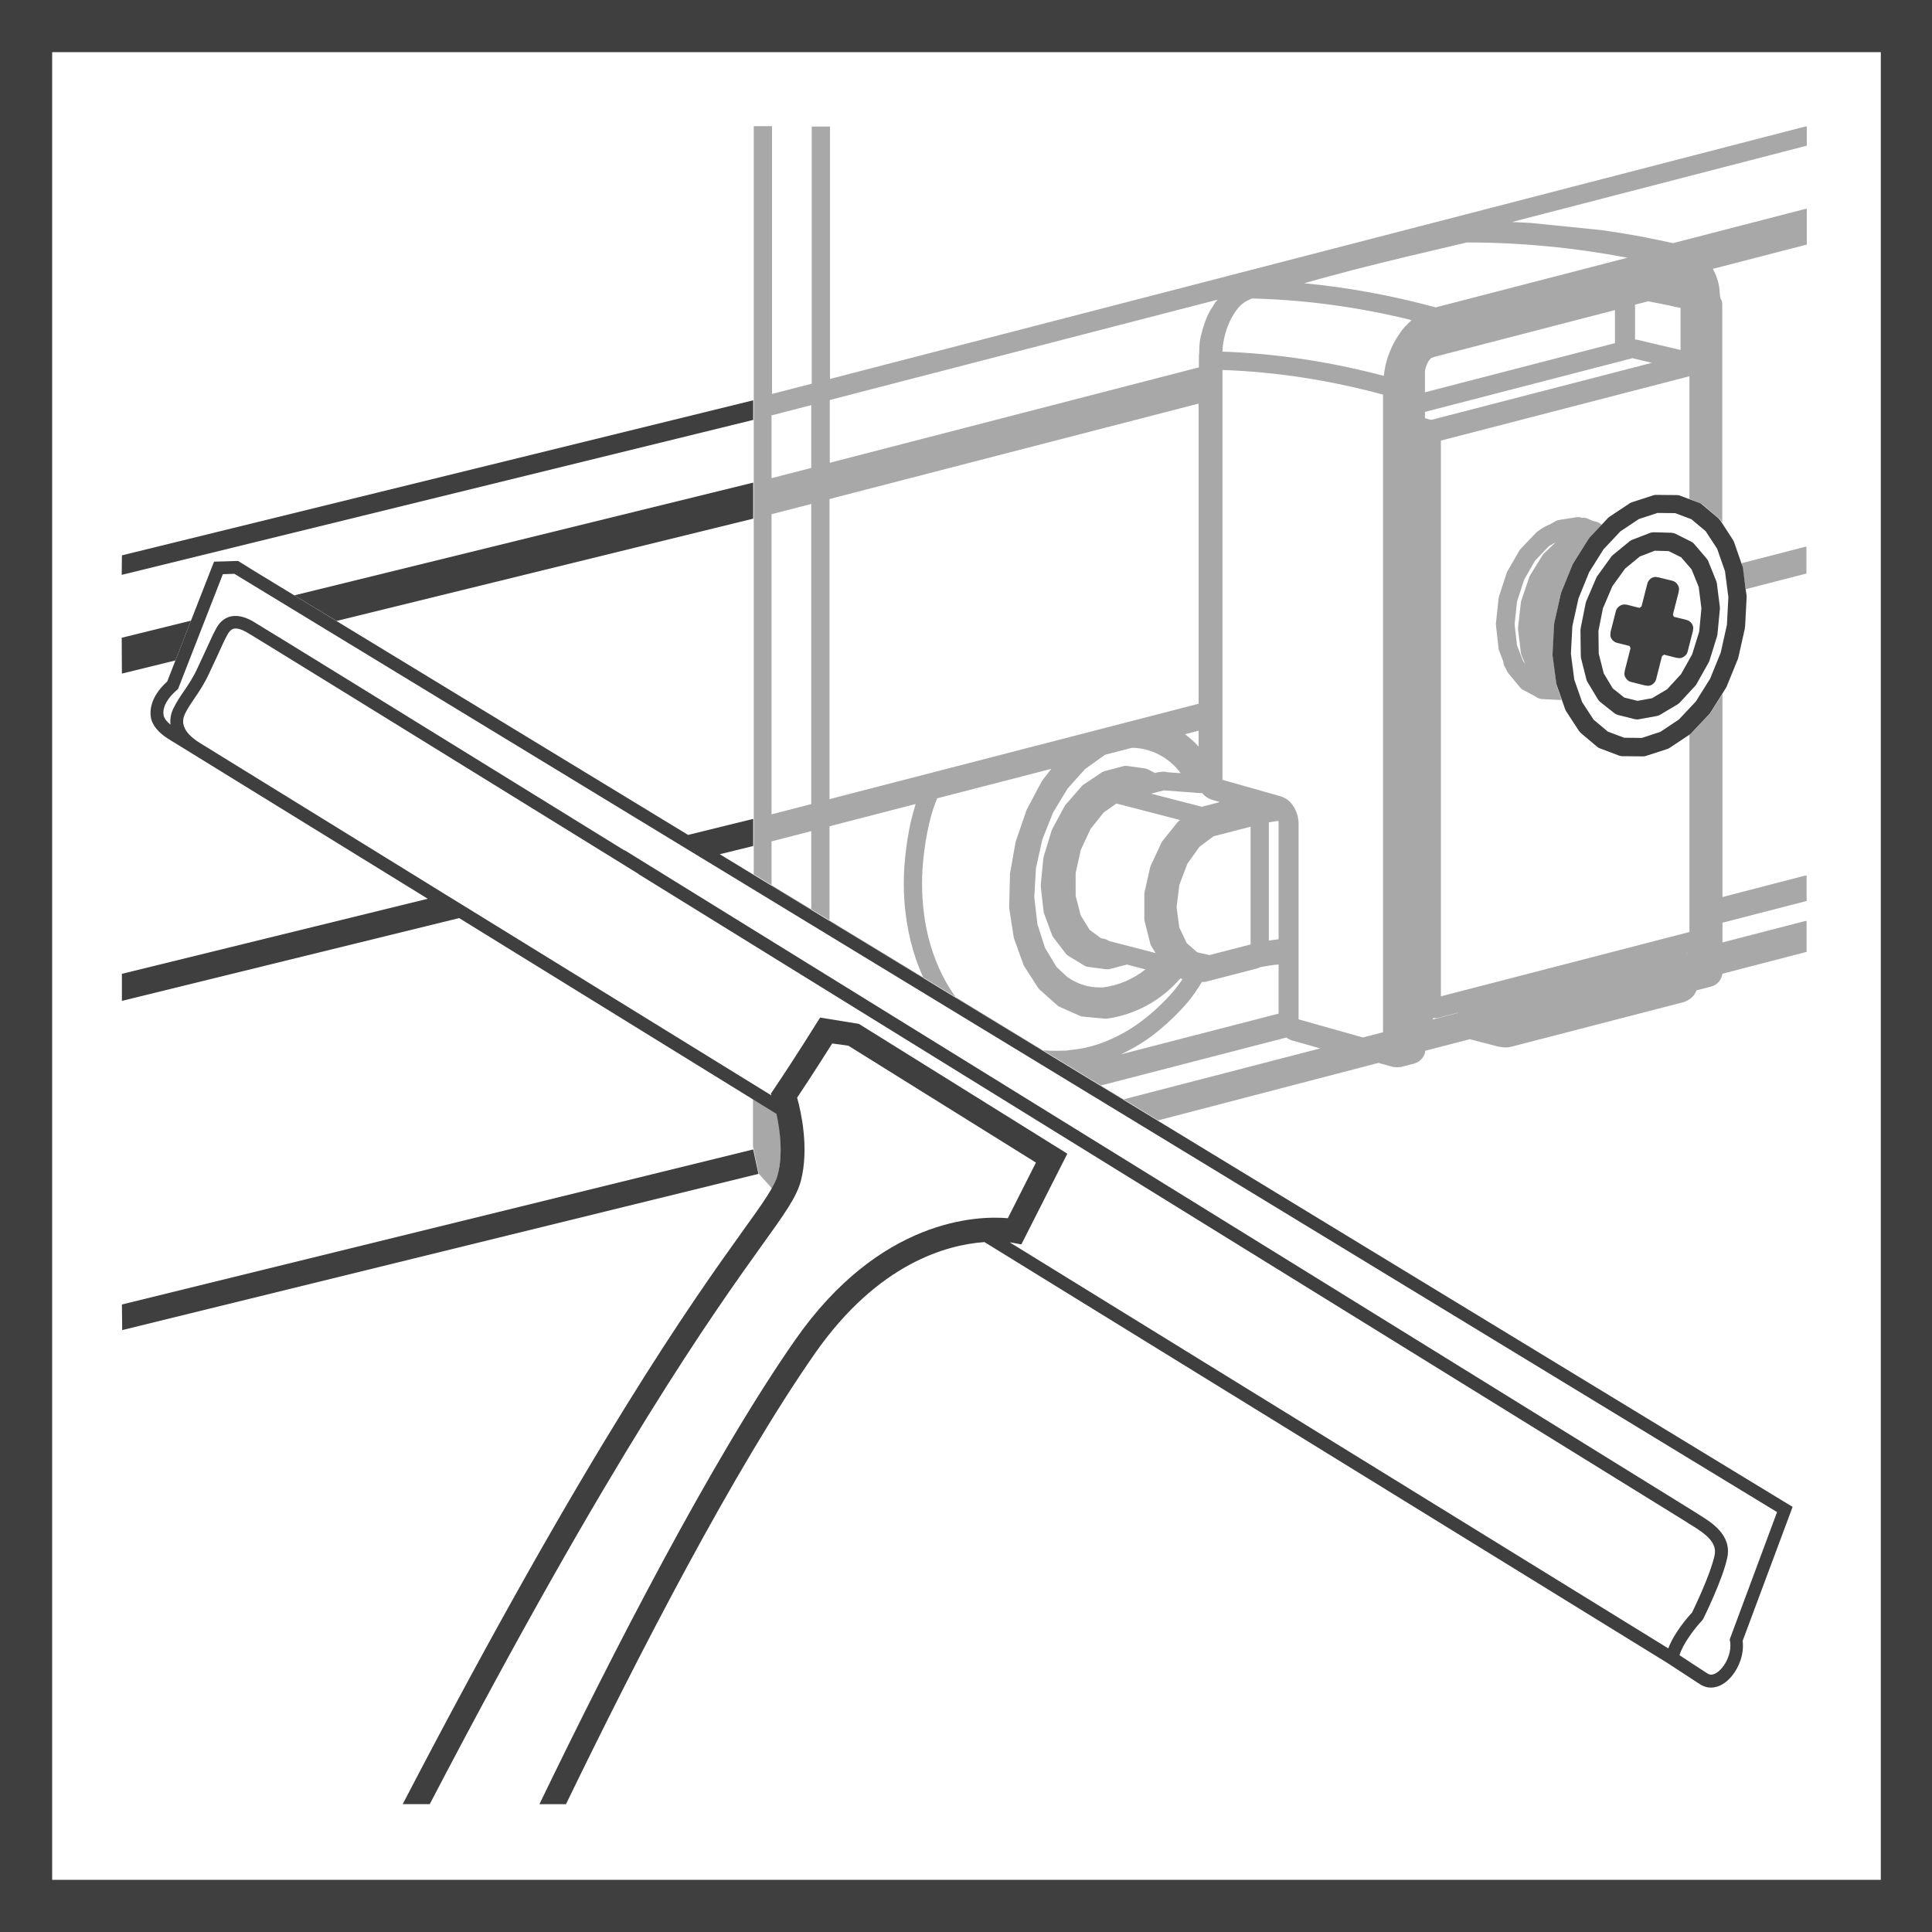 <?xml version="1.0" encoding="UTF-8"?><svg id="a" xmlns="http://www.w3.org/2000/svg" viewBox="0 0 200 200"><defs><style>.b{fill:#3f3f3f;}.c{fill:#a8a8a8;}</style></defs><path class="c" d="m161.12,70.78l-.39-3.01.17-3.25.69-3.1,1.25-3.07,1.65-2.62,1.31-1.41-.21-.16c-.09-.06-.18-.1-.28-.13l-.45-.12-.56-.24c-.17-.07-.34-.09-.51-.06l-.19-.05c-.13-.04-.27-.04-.4-.02l-1.83.29c-.11.02-.23.06-.32.11l-.56.32c-.4.16-.78.36-1.14.62-.02.02-.04.04-.06.06l-.04.02c-.08.04-.15.1-.22.17l-1.59,1.66c-.05.06-.1.11-.14.18l-1.25,2.16c-.03.06-.06.12-.08.18l-.8,2.46c-.02.07-.03.12-.04.19l-.27,2.55s0,0,0,0c0,.03,0,.06,0,.1,0,.03,0,.07,0,.1,0,0,0,0,0,0l.27,2.41c0,.08.03.16.06.24l.43,1.12c0,.14.03.28.09.42h0c.07.14.14.27.22.4l.05.12c.04.09.09.18.15.26l1.25,1.51c.08.1.18.18.29.23l1.25.66c.13.11.28.19.45.23.09.03.18.06.28.06l1.79.09c.07,0,.15,0,.21-.01l-.06-.18-.51-1.5Zm-1.27-13.52c-.06.05-.11.12-.15.19l-1.3,2.1c-.04.06-.07.13-.09.19l-.83,2.45c-.02.06-.04.13-.04.2l-.29,2.55c0,.07,0,.15,0,.22l.29,2.4c.01.09.03.17.06.25l.39.94c-.09-.11-.16-.24-.24-.36l-.61-1.58-.25-2.18.25-2.35.74-2.28,1.14-1.98,1.42-1.48.7-.4-1.18,1.13Z"/><path class="c" d="m180.72,60.99l6.28-1.62v-2.77c-.08,0-.16,0-.24.03l-6.46,1.67.43,2.7Z"/><path class="c" d="m178.29,54.15v-22.65s0-.01,0-.02c0,0,0-.01,0-.02h0s0,0,0-.01c0-.03,0-.05-.01-.08,0-.03,0-.05-.01-.08,0,0,0-.02,0-.03,0-.02-.01-.04-.02-.06,0,0,0,0,0-.01,0-.03-.02-.05-.03-.08,0,0,0-.02,0-.03l-.02-.03s-.04-.06-.05-.08h0s-.04-.08-.07-.11c-.01-.16-.03-.33-.05-.5,0-.12-.02-.26-.03-.41-.09-.81-.36-1.52-.68-2.11,0,0,0,0,0-.01l9.72-2.51v-3.7c-.08,0-.16,0-.24.03l-13.61,3.52c-.92-.2-1.85-.4-2.77-.58-1.55-.3-3.09-.55-4.64-.77l-7.31-.74c-.65-.04-1.3-.07-1.95-.1l30.52-7.9v-1.99c-.08,0-.17,0-.25.03l-97.87,25.33-1.89.49-1.11.29V13.1h-1.89v26.62l-4.11,1.06V13.06h-1.89v77.45s41.86,25.47,41.86,25.47l22.81-5.95,1.5.42s.02,0,.04,0c.03,0,.07.01.1.02.03,0,.06,0,.09,0,.01,0,.02,0,.04,0,.06,0,.11.02.17.02.05,0,.11-.01.16-.02,0,0,.02,0,.02,0,.03,0,.06,0,.09,0,.03,0,.07,0,.1-.02,0,0,.02,0,.03,0l1.35-.35s.06-.02.09-.03c.01,0,.03,0,.04-.01,0,0,0,0,0,0,.56-.2.96-.7,1.03-1.29l4.61-1.19,3.04.79s.02,0,.03,0c.01,0,.03,0,.04,0,0,0,0,0,.01,0,.15.02.35.06.6.06.12,0,.26-.01.41-.04.05-.01.08-.02.12-.03.04,0,.07,0,.11-.02l17.69-4.58c.1-.02.2-.06.29-.11.04-.01.06-.02.1-.04.31-.14.52-.33.69-.52.15-.18.26-.38.35-.59.01,0,.02,0,.03,0,.03,0,.07,0,.1-.02,0,0,.02,0,.02,0,0,0,0,0,0,0,0,0,0,0,0,0l1.35-.35s.06-.02.09-.03c.01,0,.02,0,.04-.01,0,0,0,0,0,0,.56-.2.96-.7,1.03-1.29l8.72-2.26v-3.2c-.08,0-.16,0-.25.03l-8.46,2.19v-2.04l8.71-2.25v-2.63c-.09,0-.17,0-.26.03l-8.45,2.19v-21.02l-1.24,1.96-1.89,2.02-.29.24v20.42l-25.73,6.66v-57.53l25.73-6.66v12.52l-.03.16,1.36.57,1.84,1.56.26.38m-100.37,59.62v4.89l.59,2.85,1.21,1.34s0,0,0,0h0s0,0,0,.01c.08.09.15.2.21.1,0,0,.5-.99.6-1.46s.32-1.8.26-2.95-.21-2.74-.44-3.25c-.43-.29-2.45-1.53-2.45-1.53ZM169.26,31.54l1.36-.35c1.11.21,2.23.44,3.35.69v4.35l-4.53-1.07s0,0,0,0c0,0,0,0,0,0-.02,0-.04,0-.05,0-.02,0-.04,0-.05-.01h-.08v-3.59Zm-36.9,68.3v5.09l-16.34,4.22c.9-.42,1.78-.91,2.62-1.48.95-.65,1.84-1.4,2.68-2.2.87-.83,1.71-1.73,2.43-2.78.24-.34.46-.69.67-1.04.1,0,.2,0,.29,0,.11,0,.21-.03.3-.07l5.14-1.33s.03-.01.05-.02c.02,0,.03,0,.05-.01.02,0,.03-.02.05-.02.02,0,.04-.02.05-.03.03-.01.06-.03.09-.04.63-.13,1.27-.23,1.91-.29Zm-1.01-2.48v-12.23c.32-.06.65-.11.98-.15.01.06.02.12.03.17v.06s0,12.02,0,12.02c-.34.04-.67.08-1.01.14Zm-32.34,5.97c-.54-.72-1.01-1.5-1.43-2.32-.51-1.01-.93-2.08-1.26-3.2-.33-1.11-.56-2.27-.7-3.47-.11-.94-.17-1.89-.17-2.86,0-.25,0-.5.01-.75.04-1.21.17-2.43.37-3.66.2-1.22.46-2.42.85-3.54.1-.29.22-.59.34-.89l11.81-3.05-.92,1.19-.09.14-1.51,2.85-.06.14-1.08,3.14-.04.14-.58,3.27v.15s-.08,3.23-.08,3.23v.16s.47,3.03.47,3.03l.05.18.97,2.68c.02.06.06.14.1.19l1.42,2.2c.05.07.1.13.17.19l1.8,1.6c.07.06.16.12.25.16l2.09.93c.1.04.19.07.3.08l2.28.21s0,0,.01,0c.03,0,.06,0,.1,0,.03,0,.06,0,.1,0,0,0,0,0,.01,0,2.96-.41,5.65-1.9,7.59-4.16l.23.06c-.06.09-.12.19-.18.28-.63.91-1.38,1.72-2.19,2.49-.78.75-1.6,1.42-2.45,2.01-.82.57-1.69,1.05-2.59,1.45-.88.39-1.78.7-2.69.89-.63.13-1.29.21-1.98.29-.35.01-.7.02-1.04.02-.21,0-.42,0-.63-.01-.27-.01-.53-.04-.8-.07l-8.83-5.35Zm19.49-7.93l.58,2.29c.02.09.06.18.11.26l.44.71-4.83-1.25c-.11-.09-.24-.16-.38-.19-.17-.04-.32-.07-.46-.11l-1.16-.85-.93-1.51-.52-2.03v-2.34l.53-2.39,1.01-2.17,1.36-1.71,1.32-.93,6.6,1.71-.11.08c-.07.05-.14.11-.19.18l-1.52,1.9c-.05.06-.08.12-.12.19l-1.1,2.36c-.03.06-.05.13-.07.19l-.58,2.59c-.02.07-.02.14-.02.21v2.56c0,.08,0,.16.03.23Zm.06-15.85l-1.89-.26c-.12-.02-.25,0-.37.02l-1.97.52c-.1.03-.2.07-.28.13l-1.88,1.26c-.07.04-.14.11-.19.17l-1.65,1.89c-.05.05-.09.11-.12.17l-1.28,2.37c-.03.06-.05.11-.07.17l-.81,2.66-.04.18-.27,2.73c0,.07,0,.13,0,.2l.29,2.58c0,.08.03.15.05.22l.82,2.22c.03.09.08.17.14.25l1.29,1.69c.07.09.16.17.26.23l1.66,1.01c.11.07.24.11.37.13l1.88.25s0,0,0,0h0s.03,0,.04,0c.05,0,.1,0,.15,0,.05,0,.09-.01.14-.02.01,0,.03,0,.04,0h0s0,0,0,0c0,0,0,0,0,0l1.78-.47,1.93.5c-1.27,1.01-2.8,1.67-4.43,1.87-.1,0-.21,0-.31,0-1.24,0-2.42-.4-3.4-1.12l-1.05-.99s-.02-.02-.03-.03l-1.18-1.96-.79-2.46-.32-2.8.17-2.97.66-2.98,1.12-2.81,1.5-2.47,1.79-2,2.01-1.45.12-.06,2.76-.71c2.02.04,3.86,1.04,5.02,2.63l-1.4-.1s0,0,0,0c-.03-.01-.06-.02-.09-.03-.03,0-.06-.02-.1-.02-.01,0-.03,0-.04,0-.07,0-.14-.01-.21-.01s-.14.02-.2.03c-.02,0-.05,0-.07,0l-.12.02s-.04,0-.06.01c-.02,0-.04,0-.06,0l-.3.08-.74-.38c-.09-.05-.2-.08-.3-.09Zm10.9,18.22l-4.26,1.1-1.27-.29-1.08-.95-.77-1.62-.28-2.11.29-2.31.83-2.18,1.25-1.75,1.46-1.09,3.83-.99v12.2Zm-5.06-14.26l-5.23-1.35,1.32-.34,3.22.24c.08.02.16.02.25.02h.05s.08.01.12.01h.11s.03.01.03.01h.08s0,0,.01,0h.09s.04.06.06.08c.12.13.24.24.36.32.17.12.34.2.5.26.09.03.17.06.23.08,0,0,0,0,.01,0s0,0,.01,0l.66.19-1.88.49Zm-1.73-7.5l1.41-.37v1.64c-.43-.47-.9-.89-1.41-1.27Zm1.65-41.29c-.05.23-.09.46-.12.7-.05.43-.06.82-.06,1.2-.01.03-.02.07-.03.1,0,.02,0,.04,0,.06,0,0,0,.01,0,.02,0,.02,0,.04,0,.06,0,0,0,0,0,0h0s0,.02,0,.03c0,0,0,.01,0,.02v1.12l-35.21,9.1-1.89.49-1.11.29v-6.5l1.11-.29,1.89-.49,37.15-9.61c-.09.11-.19.21-.27.33-.09.13-.17.28-.25.41-.78,1.04-1.19,2.94-1.19,2.94Zm-37.34,47.72l-1.11.29v-31.07l1.11-.29,1.89-.49,35.21-9.1v31.07l-35.21,9.1-1.89.49Zm0,13.56l-1.11-.65v-9.81l1.11-.29,1.89-.49,5.92-1.53c-.38,1.17-.64,2.37-.83,3.55-.21,1.29-.35,2.6-.39,3.9,0,.27-.01.54-.01.81,0,1.04.06,2.07.19,3.09.16,1.29.41,2.55.77,3.77.29,1.01.66,1.98,1.09,2.92l-6.73-4.09m-9.01-53.58v-.6l4.11-1.06v6.5l-4.11,1.06v-5.9Zm0,9.63l4.11-1.06v31.07l-4.11,1.06v-31.07Zm0,38.45v-4.58l4.11-1.06v8.16l-4.11-2.51Zm34.05,20.7l19.26-4.98s.05.05.08.07c.2.13.36.19.45.23,0,0,0,0,.01,0,0,0,0,0,0,0,.01,0,.03,0,.04.01.01,0,.02.01.04.01l2.87.81-20.42,5.29-2.34-1.45Zm29.24-5.52l-2.07.54-6.66-1.88v-20.2s0-.03,0-.04c0-.02,0-.03,0-.05-.02-.6-.18-1.16-.46-1.64-.15-.25-.33-.49-.55-.69-.17-.15-.38-.28-.62-.37-.02-.01-.05-.02-.08-.04-.03-.01-.06-.03-.09-.04-.01,0-.02,0-.03-.01l-6.05-1.71v-42.43c5.49.19,11.04,1.04,16.62,2.55v66.02Zm2.36-73.14c-.49.55-.91,1.17-1.27,1.86-.35.69-.64,1.44-.82,2.22-.08.38-.14.75-.18,1.11-5.59-1.48-11.18-2.32-16.7-2.51,0-.16.01-.33.03-.48.06-.6.2-1.22.39-1.8.2-.59.45-1.13.74-1.59.29-.48.63-.87.94-1.11.26-.21.58-.36.95-.52,5.45.13,10.98.87,16.53,2.24-.21.19-.41.38-.6.6Zm-10.52-4.4c1.65-.46,3.35-.93,5.13-1.39,3.64-.94,7.67-1.88,11.71-2.83.03,0,.06,0,.1,0,5.46,0,10.98.53,16.53,1.58l-19.85,5.14c-4.55-1.24-9.11-2.07-13.62-2.5Zm12.51,9.15c0-.1.03-.27.09-.46.06-.2.14-.38.22-.52.08-.14.17-.26.26-.35l.11-.1c.1-.01.18-.05.27-.09l18.72-4.85v3.42l-19.67,5.09v-1.87c0-.05.01-.11,0-.16v-.12Zm0,4.82v-.65l21.48-5.56,2.01.48-22.85,5.91-.64-.18Zm3.44,61.56l-2.61.68v-.14h.06s.02,0,.02,0c0,0,0,0,0,0,.08,0,.15.01.23,0h.09s.04-.02.06-.02c.02,0,.04,0,.06,0l2.08-.54v.02Zm23.79-6.16l-.1.03h-.04s.14-.05.14-.05v.02Z"/><polygon class="b" points="18.16 68.37 12.62 69.73 12.6 66.02 19.77 64.25 18.16 68.37"/><polygon class="b" points="34.84 64.28 77.97 53.69 77.97 49.96 30.47 61.63 34.84 64.28"/><polygon class="b" points="77.97 118.99 12.62 135.04 12.65 137.69 78.51 121.52 77.97 118.99"/><polygon class="b" points="77.97 41.44 12.62 57.49 12.6 59.51 77.97 43.47 77.97 41.44"/><path class="b" d="m166.7,65.78s.01.06.02.09c0,.03.01.06.02.09.01.03.03.05.04.08.01.03.02.06.04.08.02.03.03.05.05.07.02.03.03.05.06.08.02.02.04.04.07.06.02.02.04.04.07.06.03.02.05.03.08.05.03.02.05.03.08.05.03.01.06.02.09.03.03.01.05.02.08.03,0,0,0,0,0,0,0,0,0,0,0,0l1.29.32c.03.08.07.16.1.24l-.6,2.34h0s0,0,0,0v.09s-.03.1-.03.1v.09s0,.09,0,.09l.02.09.02.09.04.08.04.08.05.07.06.08.06.06.07.07.08.05.08.05.09.03.09.03h0s0,0,0,0l1.45.36h.09s.1.03.1.03h.09s.09,0,.09,0l.09-.02.09-.02.08-.04.08-.04.07-.05.08-.06.06-.07.06-.07.05-.08.05-.08.03-.09.03-.09.6-2.36c.07-.05.14-.09.21-.15l1.3.33h.09s.1.03.1.03h.09s.1,0,.1,0l.08-.02.09-.02.08-.04.08-.04.07-.05.08-.06.06-.06.07-.07.05-.08.05-.08.03-.09.03-.09.54-2.12h0s0,0,0,0v-.09s.03-.1.03-.1v-.09s0-.09,0-.09l-.02-.09-.02-.09-.04-.08-.04-.08-.05-.07-.06-.08-.07-.06-.07-.06-.08-.05-.08-.05-.09-.03-.09-.03h0s0,0,0,0l-1.29-.32c-.03-.08-.07-.16-.1-.24l.6-2.34h0s0,0,0,0v-.09s.03-.1.03-.1v-.09s0-.1,0-.1l-.02-.08-.02-.09-.04-.08-.04-.08-.05-.07-.06-.08-.06-.06-.07-.07-.08-.05-.08-.05-.09-.03-.09-.03h0s0,0,0,0l-1.45-.36h-.09s-.1-.03-.1-.03h-.09s-.09,0-.09,0l-.09.02-.09.02-.08.04-.08.04-.07.05-.07.05-.06.07-.06.07-.05.08-.05.08-.03.09-.03.08h0s-.6,2.36-.6,2.36c-.07.05-.14.09-.21.15l-1.3-.33s-.06,0-.09-.01c-.03,0-.06-.01-.1-.01-.03,0-.06,0-.09,0-.03,0-.06,0-.09,0-.03,0-.06.01-.08.02-.03,0-.06.01-.09.02-.03,0-.05.02-.08.04-.03.01-.06.02-.09.04-.03.01-.05.03-.07.05-.03.02-.05.04-.08.06-.02.02-.04.04-.06.06-.02.02-.05.05-.07.07-.02.02-.03.05-.05.08-.02.03-.03.05-.05.08-.01.03-.02.06-.03.09-.01.03-.02.06-.03.09l-.54,2.12s0,0,0,0c0,0,0,0,0,0,0,.03,0,.06-.01.09,0,.03-.01.06-.01.1,0,.03,0,.06,0,.09,0,.03,0,.06,0,.09Z"/><path class="b" d="m161.1,70.7c0,.07.02.12.04.19l.88,2.52c.03.07.06.14.1.21l1.33,2.04c.05.07.12.15.18.21l1.71,1.44c.08.07.18.12.28.16l1.99.75c.11.04.21.06.33.06l2.16.02c.11,0,.2-.01.3-.05l2.19-.71c.08-.03.16-.06.23-.11l2.11-1.4.16-.14,1.89-2.01.11-.15,1.57-2.5.08-.15,1.16-2.85.05-.15.68-3.03v-.08s.02-.08.02-.08l.16-3.03v-.17s-.1-.69-.1-.69l-.28-2.17c0-.07-.02-.12-.04-.19l-.12-.33-.76-2.19c-.03-.07-.06-.14-.1-.21l-1.33-2.04c-.05-.07-.12-.15-.18-.21l-1.71-1.44c-.08-.07-.18-.12-.28-.16l-1.99-.75c-.11-.04-.21-.06-.33-.06l-2.16-.02c-.11,0-.2.01-.3.05l-2.19.71c-.08.03-.16.06-.23.11l-2.11,1.4-.16.14-1.89,2.01-.11.15-1.57,2.5-.08.15-1.16,2.85-.05.15-.68,3.03-.02.16-.16,3.03v.17s.38,2.86.38,2.86Zm1.67-5.89l.64-2.88,1.1-2.7,1.48-2.36,1.76-1.87,1.91-1.27,1.92-.63,1.83.02,1.68.63,1.48,1.24,1.19,1.82.81,2.32.35,2.68-.15,2.87-.64,2.88-1.1,2.7-1.48,2.36-1.76,1.87-1.91,1.27-1.92.63-1.83-.02-1.68-.63-1.48-1.24-1.19-1.82-.81-2.32-.35-2.68.15-2.87Z"/><path class="b" d="m163.64,68.03l.58,2.29c.02.09.06.18.1.25l1.09,1.82c.06.1.14.19.22.26l1.49,1.18c.1.08.23.14.36.18l1.76.44c.13.03.27.04.4.01l1.88-.34c.11-.02.22-.06.32-.12l1.83-1.09c.08-.05.15-.11.21-.17l1.61-1.74c.05-.06.09-.11.13-.18l1.26-2.24c.03-.06.06-.12.08-.18l.79-2.54c.02-.07.03-.12.04-.19l.25-2.61c0-.07,0-.14,0-.21l-.31-2.45c-.01-.08-.03-.16-.06-.24l-.84-2.08c-.04-.1-.09-.18-.16-.26l-1.3-1.52c-.08-.1-.18-.17-.3-.23l-1.64-.82h-.01s-.1-.04-.1-.04l-.08-.03h-.08s-.11-.03-.11-.03h-.01s-1.84-.05-1.84-.05c-.13,0-.25.02-.37.06l-1.87.72c-.1.04-.18.09-.26.15l-1.74,1.43c-.06.05-.12.11-.17.18l-1.45,2.01c-.04.06-.08.12-.1.18l-1.03,2.41c-.03.06-.04.12-.06.19l-.52,2.6c-.01.07-.02.13-.02.2l.03,2.56c0,.08,0,.15.03.22Zm2.32-5.11l.95-2.23,1.32-1.83,1.52-1.25,1.55-.6,1.44.04,1.29.64,1.08,1.25.74,1.82.28,2.22-.23,2.41-.73,2.35-1.15,2.05-1.44,1.56-1.56.93-1.51.27-1.37-.34-1.19-.95-.93-1.55-.52-2.05-.03-2.35.48-2.41Z"/><path class="b" d="m26.65,59.3l-2.03-1.23-2.46.07-.98,2.5-3.87,9.91c-1.81,1.64-1.82,3.1-1.67,3.84.28,1.12,1.4,1.85,1.72,2.06l26.29,16.2c.21.13.42.26.63.39l-31.66,7.77v2.8s34.91-8.57,34.91-8.57c9.53,5.88,20.86,12.87,32.85,20.27.34,1.56.7,4.08.14,6.26-.32,1.25-1.52,2.93-3.71,5.97-4.95,6.92-15.72,21.93-35.12,59.22h2.8c18.93-36.29,29.46-50.97,34.33-57.77,2.44-3.39,3.66-5.1,4.1-6.8.85-3.35,0-7.12-.4-8.56,1.57-2.36,2.96-4.55,3.63-5.61l1.67.23,19.42,12.1-2.91,5.76c-3.13-.28-13.21.02-21.98,12.55-8.67,12.42-18.98,32.53-26.51,48.11h2.75c7.43-15.33,17.4-34.67,25.79-46.69,6.52-9.32,13.66-11.23,17.53-11.5l70.65,43.54,3.51,2.29c.38.21.7.29,1.04.29.79,0,1.57-.44,2.22-1.26.66-.83,1.24-2.17,1.07-3.58l4.79-12.85.38-1.02-.94-.57-110.12-66.99,3.46-.85v-2.81l-6.74,1.66-44.58-27.12m0,0l-1.69-1.03-.33-.2h.04s1.99,1.23,1.99,1.23Zm-2.39-1.22l-1.23.04-.86.02,2.1-.06Zm41.84,32.4c43.83,27.08,107.54,66.49,108.49,67.07.15.12.35.23.55.35,1.4.87,2.65,1.76,2.35,3.11-.42,1.95-2.05,5.33-2.33,5.91-.4.42-1.85,2.08-2.46,3.71l-68.17-42.03c.14.02.24.03.27.04l.93.17,4.76-9.39-21.58-13.44-4.01-.65-.43.67s-2,3.24-4.33,6.7l-.34.51.06.18-30.51-18.81-3.25-2-1.31-.81c-2.68-1.65-5.19-3.2-7.5-4.63l-16.52-10.19c-2.05-1.25-1.97-2.33-1.62-3.07.29-.59.61-1.05.98-1.6.47-.68,1-1.46,1.53-2.6.93-1.98,1.26-2.71,1.42-3.07q.16-.35.43-.86c.19-.36.39-.58.63-.66.08-.03.16-.04.25-.04.29,0,.66.12,1.09.36.54.29,16.29,10.02,37.37,23.04l3.25,2.01Zm-1.45-2.45c-21.72-13.42-38.08-23.51-38.54-23.76-.91-.5-1.68-.63-2.37-.43-.59.19-1.07.62-1.42,1.32q-.29.54-.46.93c-.16.35-.49,1.08-1.41,3.05-.49,1.05-.97,1.75-1.42,2.41-.39.56-.74,1.09-1.08,1.77-.21.43-.38,1.02-.3,1.69-.28-.23-.61-.56-.7-.92-.15-.66.13-1.64,1.48-2.77l4.64-11.89,1.19-.04,45.15,27.46,3.29,2,111.26,67.67-4.9,13.18c.4,1.69-.97,3.65-1.93,3.65-.11,0-.22-.03-.31-.08l-1.91-1.24-.05-.04s0,0,0,0l-1-.65c.35-1.17,1.52-2.73,2.35-3.61l.11-.16c.08-.16,1.99-4.02,2.48-6.3.52-2.38-1.66-3.71-2.95-4.5-.19-.12-.36-.23-.53-.34-3.9-2.42-64.64-39.99-107.4-66.41l-3.25-2.01Z"/><path class="b" d="m0,0v200h200V0H0Zm194.6,194.6H5.4V5.4h189.3v189.2h-.1Z"/></svg>